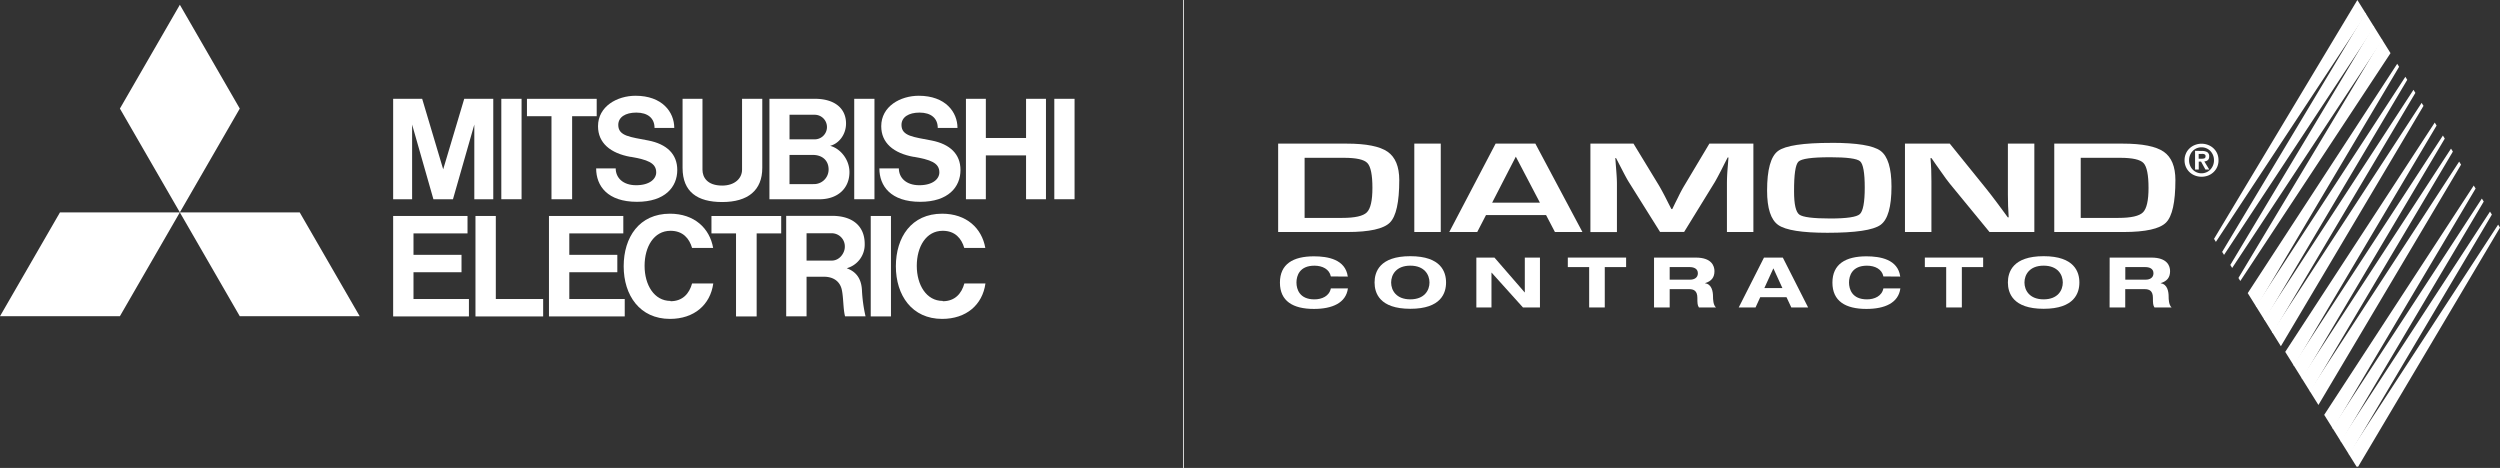 <svg xmlns="http://www.w3.org/2000/svg" viewBox="0 0 1140.65 213.5"><rect x="0" y="0" width="1140.65" height="213.5" fill="#333333" stroke="none"/><defs><style>.cls-1{fill:#fff;}.cls-2{fill:none;stroke:#fff;stroke-miterlimit:10;stroke-width:0.36px;}</style></defs><g id="Layer_2" data-name="Layer 2"><g id="Layer_1-2" data-name="Layer 1"><polygon class="cls-1" points="1090.7 24.25 1022.16 128.21 1021.3 126.83 1086.71 17.86 1090.7 24.25"/><polygon class="cls-1" points="1086.99 18.3 1018.45 122.26 1017.6 120.89 1082.98 11.89 1086.99 18.3"/><polygon class="cls-1" points="1083.27 12.35 1014.74 116.3 1013.88 114.93 1079.28 5.95 1083.27 12.35"/><polygon class="cls-1" points="1075.57 0 1010.17 108.98 1011.02 110.36 1079.56 6.4 1075.57 0"/><polygon class="cls-1" points="1025.55 133.74 1093.75 29.1 1094.61 30.48 1029.53 140.13 1025.55 133.74"/><polygon class="cls-1" points="1029.26 139.69 1097.47 35.04 1098.33 36.42 1033.25 146.08 1029.26 139.69"/><polygon class="cls-1" points="1032.97 145.63 1101.17 40.98 1102.04 42.37 1036.96 152.02 1032.97 145.63"/><polygon class="cls-1" points="1036.68 151.57 1104.89 46.94 1105.75 48.3 1040.67 157.97 1036.68 151.57"/><polygon class="cls-1" points="1042.66 160.54 1110.88 55.91 1111.72 57.28 1046.66 166.94 1042.66 160.54"/><polygon class="cls-1" points="1046.38 166.49 1114.6 61.84 1115.45 63.23 1050.38 172.89 1046.38 166.49"/><polygon class="cls-1" points="1050.09 172.44 1118.3 67.8 1119.15 69.17 1054.08 178.82 1050.09 172.44"/><polygon class="cls-1" points="1053.81 178.38 1122.01 73.74 1122.88 75.12 1057.8 184.77 1053.81 178.38"/><polygon class="cls-1" points="1060.44 189.28 1064.44 195.67 1129.52 86.02 1128.66 84.65 1060.44 189.28"/><polygon class="cls-1" points="1064.16 195.23 1068.16 201.62 1133.23 91.96 1132.37 90.59 1064.16 195.23"/><polygon class="cls-1" points="1067.87 201.17 1071.88 207.56 1136.94 97.91 1136.09 96.54 1067.87 201.17"/><polygon class="cls-1" points="1071.59 207.12 1075.21 212.93 1075.92 212.93 1140.65 103.85 1139.8 102.48 1071.59 207.12"/><path class="cls-1" d="M937.28,105.86V65.53h31.27q13.32,0,18.66,3.69t5.34,12.94q0,15.12-4.29,19.4t-19.33,4.3Zm12.07-6.44h17.19q8.67,0,11.21-2.53t2.54-11.15c0-5.95-.77-9.73-2.28-11.34S972.91,72,967.29,72H949.35Z"/><path class="cls-1" d="M583.17,105.86V65.53h31.27q13.32,0,18.65,3.69t5.34,12.94q0,15.12-4.28,19.4t-19.35,4.3Zm12.07-6.44h17.19q8.67,0,11.21-2.53t2.54-11.15q0-8.92-2.29-11.34C622.38,72.77,618.8,72,613.18,72H595.24Z"/><rect class="cls-1" x="645.29" y="65.52" width="12.07" height="40.33"/><path class="cls-1" d="M705.41,98.13H678l-4,7.73H661.24l21.15-40.33h18.13L722,105.86H709.45Zm-2.8-5.65-11-21-10.81,21Z"/><path class="cls-1" d="M800,65.53v40.33H787.93v-22c0-1.76.07-3.75.23-6l.24-3,.23-3h-.37l-1.44,2.81-1.41,2.81q-1.95,3.77-3,5.58l-14,22.75h-11L743.3,83.28c-.79-1.23-1.8-3.1-3.07-5.57l-1.46-2.82-1.44-2.78H737l.22,2.94.23,2.94c.18,2.3.29,4.25.29,5.89v22H725.64V65.53H745.3L756.66,84.2c.79,1.3,1.81,3.16,3.08,5.59l1.41,2.8,1.44,2.79H763l1.35-2.79,1.39-2.77a62.54,62.54,0,0,1,3-5.56l11.18-18.73Z"/><path class="cls-1" d="M835.68,65.17q17.34,0,22.33,3.65c3.32,2.44,5,7.87,5,16.33q0,13.86-5,17.46t-24.25,3.6q-17.33,0-22.41-3.55T806.25,87q0-14.42,5-18.12t24.45-3.69m-.92,6.56q-12.16,0-14.22,2t-2,13.71c0,5.79.81,9.29,2.41,10.46s6.3,1.77,14.14,1.77c7.47,0,12-.66,13.46-2s2.24-5.36,2.24-12.1-.71-10.75-2.12-12-6-1.85-13.86-1.85"/><path class="cls-1" d="M928.19,65.53v40.33H907.73L889.56,83.73c-.9-1.11-2.32-3-4.24-5.79l-2.05-2.89-2-2.9h-.47L881,74.8l.14,2.64.09,5.29v23.13H869.16V65.53H889.6L906.15,86q2.19,2.72,5.08,6.59l2.42,3.27,2.42,3.31h.41l-.13-2.6L916.21,94l-.09-5.2V65.53Z"/><path class="cls-1" d="M997.37,70a7.11,7.11,0,0,1,1.71-2.37,7.53,7.53,0,0,1,2.47-1.52,8.23,8.23,0,0,1,2.93-.54,8.36,8.36,0,0,1,2.93.54,7.53,7.53,0,0,1,2.47,1.52,7.25,7.25,0,0,1,1.71,2.37,7.4,7.4,0,0,1,.62,3.1,7.17,7.17,0,0,1-2.33,5.5,7.36,7.36,0,0,1-2.47,1.52,8.34,8.34,0,0,1-2.93.52,8.22,8.22,0,0,1-2.93-.52,7.33,7.33,0,0,1-4.82-7,7.25,7.25,0,0,1,.64-3.1m1.87,5.48a5.72,5.72,0,0,0,1.21,1.89,5.55,5.55,0,0,0,1.79,1.23,5.47,5.47,0,0,0,2.24.45,5.65,5.65,0,0,0,4-1.68,6.27,6.27,0,0,0,1.22-1.89,6.19,6.19,0,0,0,.45-2.38,6.07,6.07,0,0,0-.45-2.37,6.17,6.17,0,0,0-1.22-1.87,5.58,5.58,0,0,0-4-1.67,5.63,5.63,0,0,0-2.24.44,5.72,5.72,0,0,0-1.79,1.23,5.64,5.64,0,0,0-1.21,1.87,5.89,5.89,0,0,0-.45,2.37,6,6,0,0,0,.45,2.38m5.42-6.62a4.6,4.6,0,0,1,2.45.56,2.17,2.17,0,0,1,.85,1.95,2.63,2.63,0,0,1-.16,1,1.73,1.73,0,0,1-.49.68,2,2,0,0,1-.69.4,3.45,3.45,0,0,1-.87.19l2.25,3.69h-1.75l-2-3.62h-1.05v3.62h-1.68V68.81Zm0,3.53a3.07,3.07,0,0,0,1.18-.19c.32-.15.47-.47.47-1a.83.83,0,0,0-.16-.54,1.23,1.23,0,0,0-.42-.32,1.84,1.84,0,0,0-.56-.14,4.12,4.12,0,0,0-.6,0h-1.4v2.21Z"/><path class="cls-1" d="M607.21,126.13c-.66-3.29-3.79-4.91-7.5-4.91-6.76,0-8.19,4.59-8.19,7.68s1.43,7.69,8.19,7.69c3.42,0,6.8-1.47,7.5-5H615c-.88,6.63-7.13,9.36-15.51,9.36-9.56,0-15.51-3.56-15.51-12s5.95-12,15.51-12c6.37,0,14.37,1.39,15.45,9.24Z"/><path class="cls-1" d="M643.47,116.89c14.11,0,16.31,7.25,16.31,12s-2.2,12-16.31,12-16.31-7.27-16.31-12,2.21-12,16.31-12m0,19.69c6.46,0,8.75-4.14,8.75-7.68s-2.29-7.69-8.75-7.69-8.75,4.16-8.75,7.69,2.29,7.68,8.75,7.68"/><polygon class="cls-1" points="695.71 117.52 702.62 117.52 702.62 140.29 694.87 140.29 680.57 124.4 680.5 124.4 680.5 140.29 673.6 140.29 673.6 117.52 681.86 117.52 695.64 133.4 695.71 133.4 695.71 117.52"/><polygon class="cls-1" points="725.07 121.86 715.33 121.86 715.33 117.52 741.93 117.52 741.93 121.86 732.19 121.86 732.19 140.28 725.07 140.28 725.07 121.86"/><path class="cls-1" d="M754.67,117.53h19.08c7.24,0,8.49,3.84,8.49,6.18,0,2.8-1.29,4.56-4.27,5.47v.08c3.1.41,3.61,3.85,3.61,6.08,0,1.11.07,3.83,1.35,4.94h-7.78c-.67-1-.71-2-.71-4.36,0-3.19-1.57-4-3.79-4h-8.84v8.35h-7.14Zm7.14,10.06h9.44c1.58,0,3.42-.77,3.42-2.89,0-2.27-2.06-2.84-3.78-2.84h-9.08Z"/><path class="cls-1" d="M815.12,135.61h-12l-2.14,4.68h-7.67l11.53-22.77h8.59l11.55,22.77h-7.67Zm-6-13.18-4.11,9h8.23Z"/><path class="cls-1" d="M859.32,126.13c-.66-3.29-3.78-4.91-7.5-4.91-6.76,0-8.19,4.59-8.19,7.68s1.43,7.69,8.19,7.69c3.42,0,6.8-1.47,7.5-5h7.74c-.88,6.63-7.12,9.36-15.49,9.36-9.55,0-15.51-3.56-15.51-12s6-12,15.51-12c6.35,0,14.37,1.39,15.43,9.24Z"/><polygon class="cls-1" points="887.97 121.86 878.23 121.86 878.23 117.52 904.83 117.52 904.83 121.86 895.11 121.86 895.11 140.28 887.97 140.28 887.97 121.86"/><path class="cls-1" d="M932.43,116.89c14.1,0,16.31,7.25,16.31,12s-2.21,12-16.31,12-16.31-7.27-16.31-12,2.2-12,16.31-12m0,19.69c6.47,0,8.74-4.14,8.74-7.68s-2.27-7.69-8.74-7.69-8.75,4.16-8.75,7.69,2.29,7.68,8.75,7.68"/><path class="cls-1" d="M962.55,117.53h19.07c7.25,0,8.5,3.84,8.5,6.18,0,2.8-1.29,4.56-4.27,5.47v.08c3.09.41,3.61,3.85,3.61,6.08,0,1.11.07,3.83,1.35,4.94H983c-.67-1-.71-2-.71-4.36,0-3.19-1.58-4-3.79-4h-8.84v8.35h-7.14Zm7.14,10.06h9.44c1.58,0,3.41-.77,3.41-2.89,0-2.27-2-2.84-3.78-2.84h-9.07Z"/><polygon class="cls-1" points="54.7 144.28 0 144.28 27.36 96.91 82.05 96.91 54.7 144.28"/><polygon class="cls-1" points="109.4 144.28 164.11 144.28 136.75 96.91 82.06 96.91 109.4 144.28"/><polygon class="cls-1" points="109.4 49.54 82.06 2.17 54.71 49.54 82.06 96.9 109.4 49.54"/><polygon class="cls-1" points="188.66 124.21 210.57 124.21 210.57 116.27 188.66 116.27 188.66 106.49 213.31 106.49 213.31 98.54 188.66 98.54 179.38 98.54 179.38 106.49 179.38 136.43 179.38 144.37 188.66 144.37 213.95 144.37 213.95 136.43 188.66 136.43 188.66 124.21"/><polygon class="cls-1" points="188.03 56.84 197.75 90.91 198.14 90.91 206.29 90.91 206.67 90.91 216.41 56.84 216.41 90.91 225.06 90.91 225.06 45.08 220.33 45.08 216.26 45.08 211.81 45.08 202.21 77.25 192.62 45.08 188.17 45.08 184.1 45.08 179.38 45.08 179.38 90.91 188.03 90.91 188.03 56.84"/><rect class="cls-1" x="389.75" y="45.08" width="9.23" height="45.82"/><rect class="cls-1" x="397.28" y="98.54" width="9.23" height="45.83"/><rect class="cls-1" x="481.04" y="45.08" width="9.24" height="45.82"/><rect class="cls-1" x="228.73" y="45.08" width="9.24" height="45.82"/><polygon class="cls-1" points="468.15 62.96 449.8 62.96 449.8 45.08 440.72 45.08 440.72 90.91 449.8 90.91 449.8 70.9 468.15 70.9 468.15 90.91 477.23 90.91 477.23 45.08 468.15 45.08 468.15 62.96"/><polygon class="cls-1" points="251.62 90.91 261.04 90.91 261.04 53.02 272.25 53.02 272.25 45.09 261.04 45.09 251.62 45.09 240.43 45.09 240.43 53.02 251.62 53.02 251.62 90.91"/><polygon class="cls-1" points="335.82 144.38 345.23 144.38 345.23 106.49 356.43 106.49 356.43 98.55 345.23 98.55 335.82 98.55 324.61 98.55 324.61 106.49 335.82 106.49 335.82 144.38"/><path class="cls-1" d="M329.51,92.18c11.76,0,18.29-5.35,18.29-15.58V45.08h-9.23V77.43c0,3.94-3.33,7.24-9.06,7.24-6.94,0-9-3.89-9-7.24V45.08h-9.08V76.6c0,11,6.83,15.58,18.06,15.58"/><polygon class="cls-1" points="259.75 124.21 281.66 124.21 281.66 116.27 259.75 116.27 259.75 106.49 284.39 106.49 284.39 98.54 259.75 98.54 250.47 98.54 250.47 106.49 250.47 136.43 250.47 144.37 259.75 144.37 285.04 144.37 285.04 136.43 259.75 136.43 259.75 124.21"/><path class="cls-1" d="M360.58,90.92h13.23c8.63,0,13.76-5.17,13.76-12.38,0-5.83-4.23-10.84-8.83-12,4-1,7.27-5.13,7.27-10.19,0-6.76-5-11.28-14.29-11.28H351.06V90.92h9.52ZM371.05,84H360.22V70.69h10.72c3.86,0,7.12,2.21,7.12,6.66a6.65,6.65,0,0,1-7,6.64m.68-31.63a5.61,5.61,0,1,1-.51,11.2h-11V52.36Z"/><path class="cls-1" d="M386.38,122.37a11.17,11.17,0,0,0,8.15-11.06c0-8.16-5.52-12.83-14.92-12.83h-20.9v45.84H368V126.26h7.88c4.77,0,7.36,2.46,8.15,5.73.85,3.6.63,9,1.54,12.33h9.34a67.12,67.12,0,0,1-1.64-12c-.34-6.21-3.6-8.69-6.87-9.9M368,118.9V106.43h11.17a6,6,0,0,1,6.29,6.26c0,2.54-2.22,6.21-6,6.21Z"/><polygon class="cls-1" points="226.22 98.54 216.94 98.54 216.94 136.43 216.94 144.38 226.22 144.38 247.82 144.38 247.82 136.43 226.22 136.43 226.22 98.54"/><path class="cls-1" d="M287.73,71.54c7.45,1.3,11.67,2.68,11.67,7.11,0,3-3,5.86-9.15,5.86s-9.33-3.51-9.33-7.68H272c0,8,5.17,15.25,18.63,15.25,12.82,0,18.38-6.77,18.38-14.52,0-7.22-4.73-11.8-13.19-13.46-8.14-1.6-13.73-1.94-13.73-7.1,0-3.53,3.24-5.63,8.23-5.63,5.29,0,8.32,2.6,8.32,7h9c0-7.23-5.48-14.68-17.67-14.68-8.4,0-17.12,4.84-17.12,13.9,0,7.61,5.6,12.33,14.89,14"/><path class="cls-1" d="M416.93,71.54c7.44,1.3,11.66,2.68,11.66,7.11,0,3-3,5.86-9.14,5.86s-9.34-3.51-9.34-7.68h-8.89c0,8,5.17,15.25,18.63,15.25,12.82,0,18.38-6.77,18.38-14.52,0-7.22-4.73-11.8-13.2-13.46-8.13-1.6-13.72-1.94-13.72-7.1,0-3.53,3.25-5.63,8.23-5.63,5.27,0,8.32,2.6,8.32,7h9c0-7.23-5.48-14.68-17.67-14.68-8.41,0-17.12,4.84-17.12,13.9,0,7.61,5.59,12.33,14.89,14"/><path class="cls-1" d="M305.93,137.3c-7.47,0-11.83-7.32-11.83-16s4.21-16,11.83-16c5.67,0,8.58,3.52,9.84,7.83h9.61c-1.57-9-8.59-15.63-19.71-15.63-14,0-21.11,10.73-21.11,24s7.38,24,21.11,24c11,0,18.41-6.39,19.77-16.17h-9.67c-1.26,4.59-4.28,8.11-9.84,8.11"/><path class="cls-1" d="M430.12,137.3c-7.46,0-11.83-7.32-11.83-16s4.21-16,11.83-16c5.67,0,8.58,3.52,9.84,7.83h9.6c-1.57-9-8.59-15.63-19.71-15.63-14,0-21.1,10.73-21.1,24s7.38,24,21.1,24c11,0,18.42-6.39,19.77-16.17H440c-1.26,4.59-4.28,8.11-9.84,8.11"/><line class="cls-2" x1="539.99" x2="539.99" y2="213.5"/></g></g></svg>